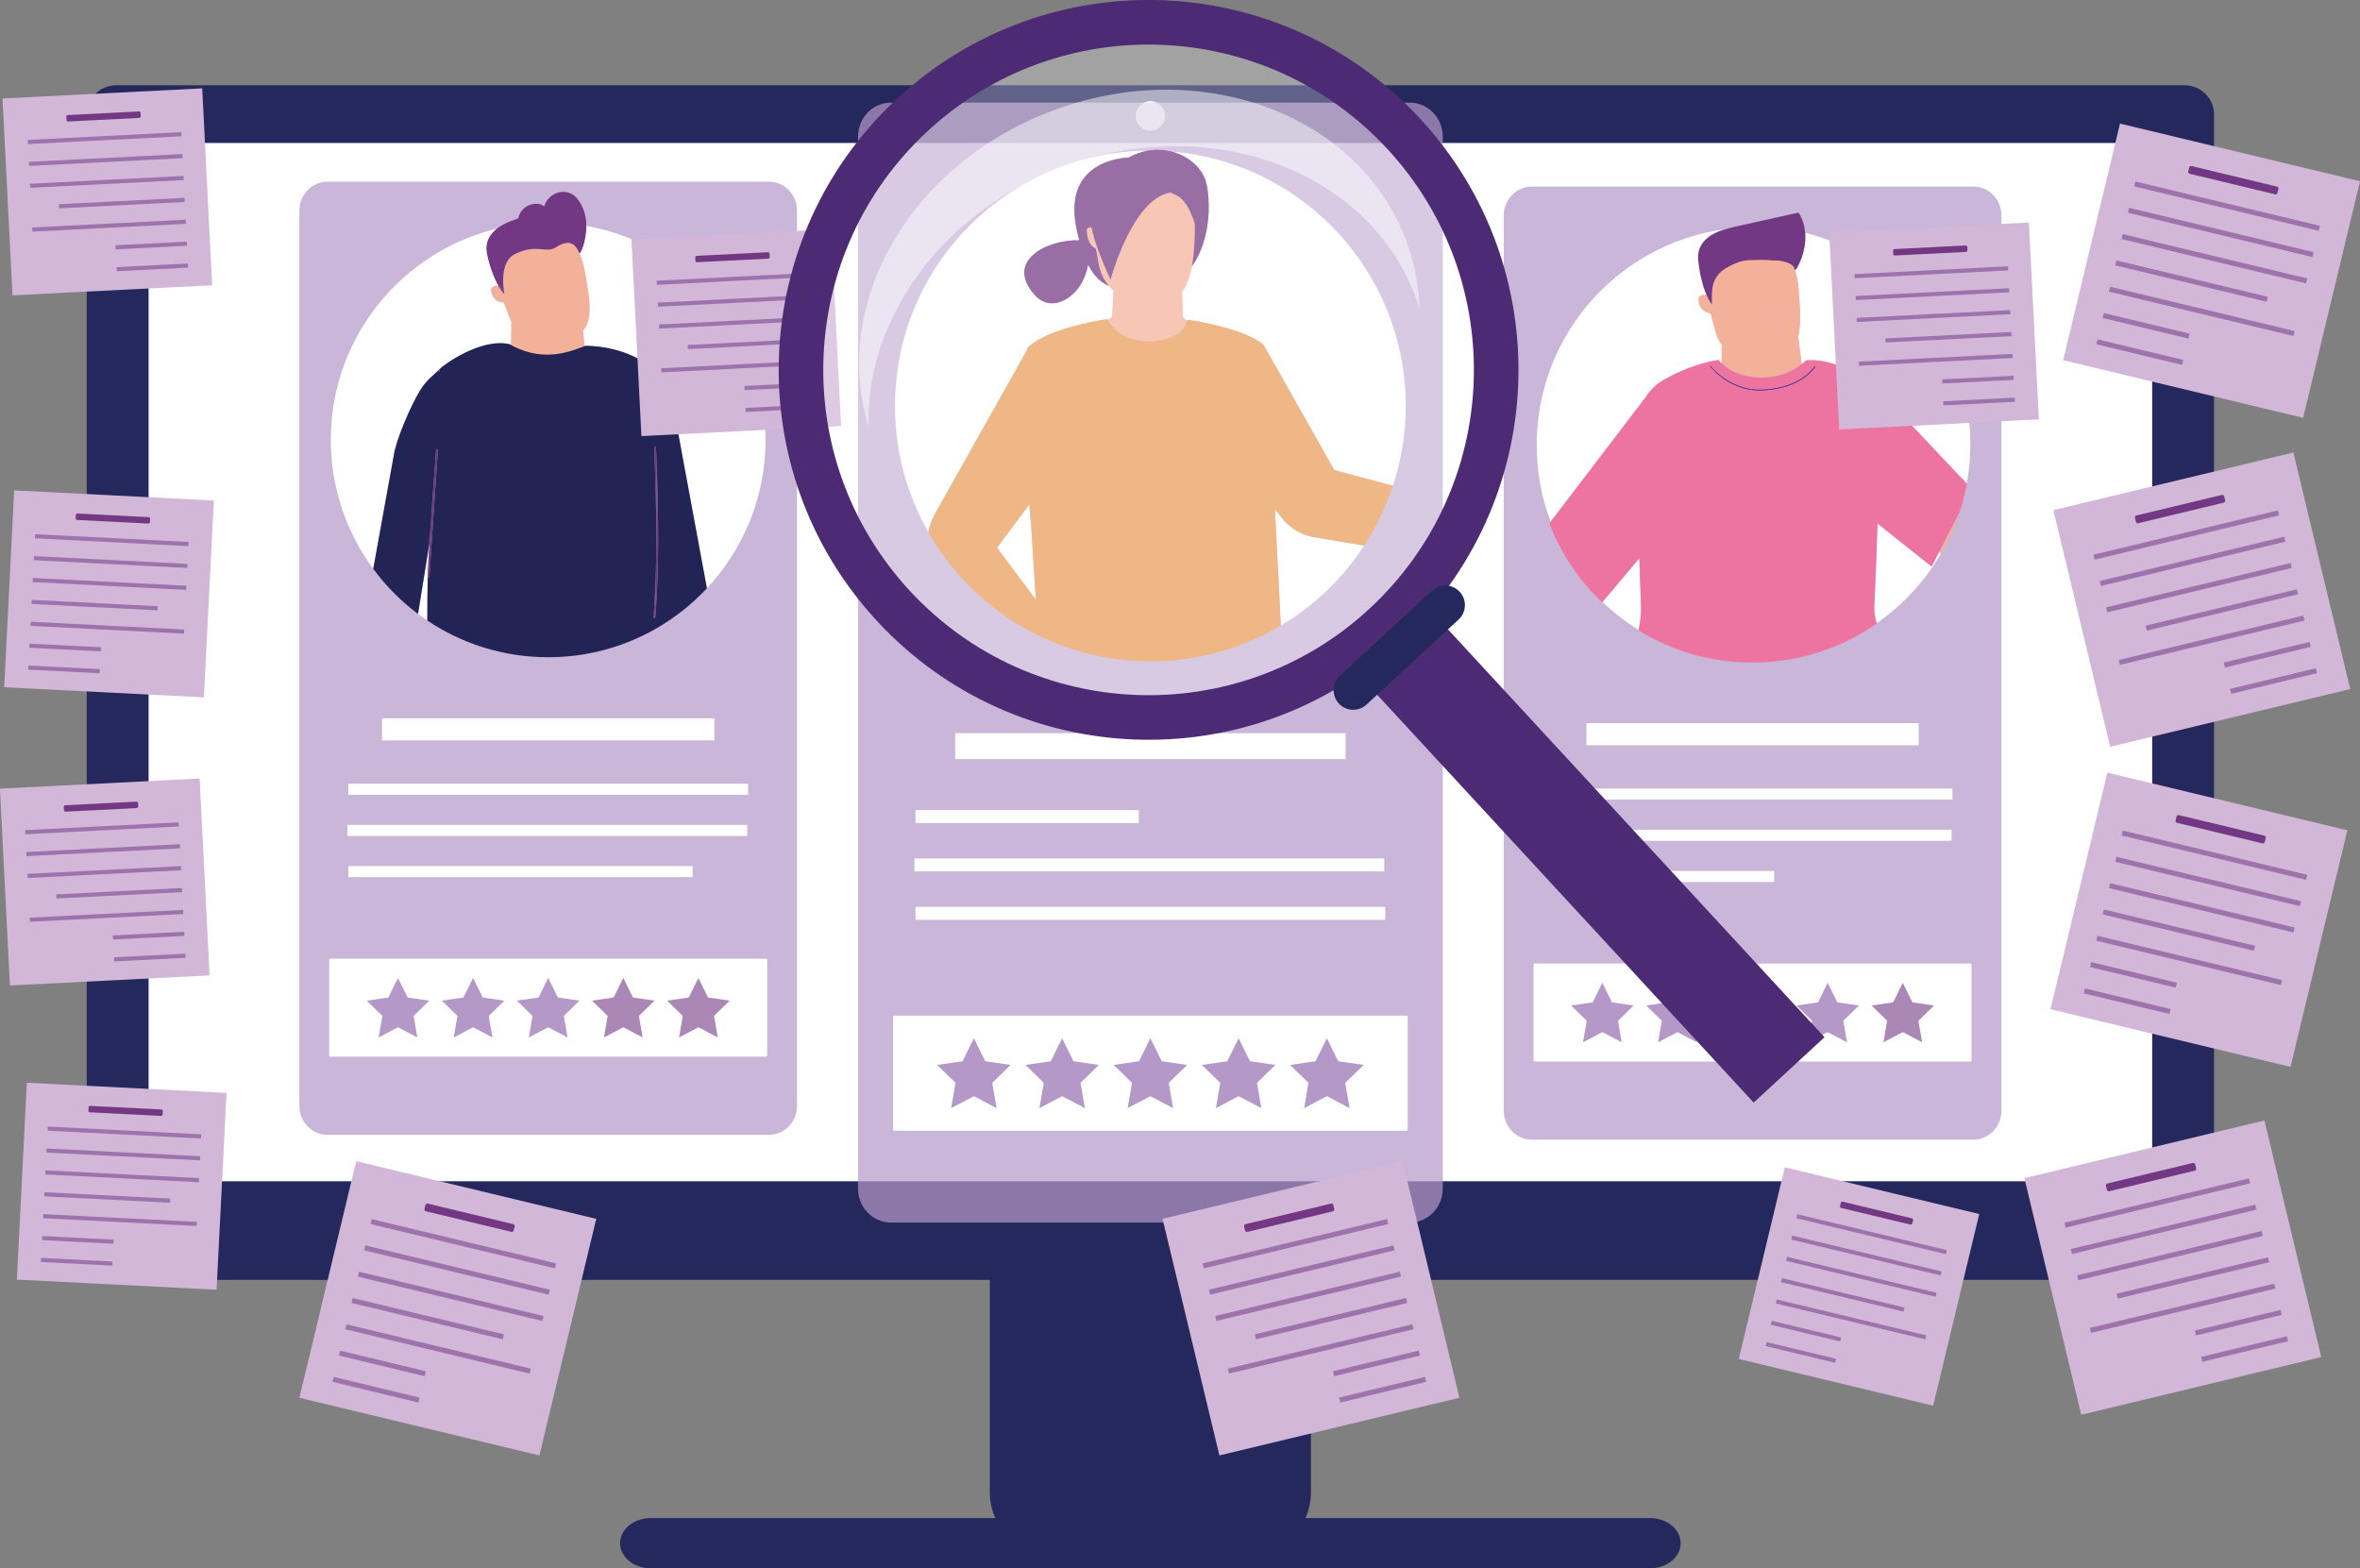 <?xml version="1.0" encoding="UTF-8"?>
<svg xmlns="http://www.w3.org/2000/svg" id="Layer_1" viewBox="0 0 1427.78 948.8">
  <rect x="0" y="0" width="1427.78" height="948.8" fill="#808080" stroke="none"/>
  <defs>
    <style>.cls-1{fill:none;opacity:.54;}.cls-2{fill:#f4b19a;}.cls-3{fill:#ed73a1;}.cls-4,.cls-5,.cls-6{fill:#fff;}.cls-7{fill:#eb9c59;}.cls-8{fill:#7bc7cb;}.cls-9,.cls-10{fill:#b498c8;}.cls-11{fill:#d2b7d8;}.cls-12,.cls-13{fill:#25285d;}.cls-14{fill:#232456;}.cls-15,.cls-16{fill:#723883;}.cls-17{fill:#85b9e2;}.cls-18{fill:#5a96c7;}.cls-19{fill:#4c2a74;}.cls-20{fill:#4b4d7f;}.cls-13{opacity:0;}.cls-16{opacity:.6;}.cls-5{opacity:.49;}.cls-10{opacity:.71;}.cls-6{opacity:.27;}</style>
  </defs>
  <rect class="cls-4" x="64.44" y="70.14" width="1249.58" height="684.8"></rect>
  <rect class="cls-13" x="64.95" y="72.65" width="1249.58" height="682.72"></rect>
  <path class="cls-12" d="m748.35,717.66h-104.77c-24.72,0-44.75,18.37-44.75,41.03v144.16c0,22.66,20.04,41.03,44.75,41.03h104.77c24.72,0,44.75-18.37,44.75-41.03v-144.16c0-22.66-20.04-41.03-44.75-41.03Z"></path>
  <path class="cls-12" d="m1321.67,51.59H70.28c-9.84,0-17.81,7.87-17.81,17.57v687.59c0,9.7,7.97,17.57,17.81,17.57h1251.39c9.84,0,17.81-7.87,17.81-17.57V69.16c0-9.7-7.98-17.57-17.81-17.57Zm-19.62,663.05H89.9V86.51h1212.15v628.12Z"></path>
  <path class="cls-12" d="m998.19,918.41H393.75c-10.27,0-18.6,6.8-18.6,15.2s8.33,15.2,18.6,15.2h604.44c10.27,0,18.6-6.8,18.6-15.2s-8.33-15.2-18.6-15.2Z"></path>
  <circle class="cls-4" cx="695.97" cy="70.14" r="8.9"></circle>
  <path class="cls-10" d="m1193.84,112.84h-267.08c-9.39,0-17,7.82-17,17.47v541.71c0,9.65,7.61,17.48,17,17.48h267.08c9.39,0,17-7.82,17-17.48V130.32c0-9.65-7.61-17.47-17-17.47Z"></path>
  <rect class="cls-4" x="959.78" y="437.51" width="201.02" height="13.35"></rect>
  <rect class="cls-4" x="939.35" y="477.08" width="241.89" height="6.68"></rect>
  <rect class="cls-4" x="938.81" y="502" width="241.89" height="6.68"></rect>
  <rect class="cls-4" x="939.35" y="526.93" width="134.02" height="6.68"></rect>
  <path class="cls-4" d="m1092.12,140.87c.46,5.81-.78,11.37-2.28,15.51-4.96-5.6-5.96,0-5.96,0-.08-.09,3.16,6.07,3.07,5.98-.54.76-.95,1.12-1.09.89,1.11,3.33,1.91,7.22,2.27,11.8.91,11.58,1.53,21.39-.26,28.57.69,5.36,1.44,11.28,2.08,16.67,1-.82,3.05,2.57,3.66-.87,17.5-1.44,34.56,9.44,40.65,14.69l-3.79.71,1.21.65c.57.52,1.21,2.21,1.45,2.48.03.04,3.13-1.88,3.16-1.81l53.55,56.64c1.44-7.8,2.23-15.82,2.23-24.04,0-61.81-42.56-113.65-99.96-127.89Z"></path>
  <path class="cls-4" d="m1049.31,138.02c-67.09,6.13-119.64,62.52-119.64,131.2,0,16.79,3.17,32.82,8.89,47.59l58.33-76.46h0c2.63-4.2,6.25-7.78,10.71-10.31,8.68-4.91,20.55-8.92,33.41-10.71.44.7,1.1-.09,1.66.55v-10.79c-1.85-2.5-3.21-5.6-4.1-9.34-.66-2.75-1.65-6.07-2.63-9.71-2.85-.86-6.33-1.55-7.25-7.74-.51-3.44,2.78-3.71,4.73-3.59-.02-.14-.05-.28-.07-.43-.57-1.38-1.12-2.86-1.62-4.45-.71.79,1.49-1.46,1.49-1.46l-.92-5.84c.42-.8,1.01-.64-2.5-.17-.62-3.01-1.09-6.05-1.29-8.88-1.07-14.79,15.58-18.28,20.8-19.5Z"></path>
  <path class="cls-4" d="m1168.58,342.74l-32.65-26c-.57,18.12-1.27,36.08-1.97,49.99-.18,3.6.56,7,1.5,10.25,15.88-11.05,29.2-25.5,38.92-42.3l-1.27-.75-4.54,8.8Z"></path>
  <path class="cls-4" d="m992.89,366.73c-.35-8.56-.7-18.63-1.01-29.27l-22.48,26.68c6.71,6.39,14.07,12.1,22.01,16.98.97-5.04,1.65-10.16,1.48-14.38Z"></path>
  <path class="cls-12" d="m1085.03,161.04c.19.46.38.93.55,1.42-.14-.47-.28-.94-.45-1.36-.03-.02-.06-.04-.1-.06Z"></path>
  <path class="cls-2" d="m1173.12,333.94l1.27.75c4.5-7.77,8.23-16.04,11.08-24.72l-12.35,23.97Z"></path>
  <path class="cls-2" d="m1072.84,216.51c-15.82,1.78-25.81-.41-31.32-7.87v10.79c9.22,10.54,33.56,13.08,48.44.87-.64-5.38-1.39-11.31-2.08-16.67-1.81,7.28-6.08,11.87-15.04,12.88Z"></path>
  <path class="cls-2" d="m1085.68,187.03s1.01,7.45,2.2,16.61c1.78-7.18,1.16-16.98.26-28.57-.36-4.57-1.16-8.46-2.27-11.8,0,0,0,0-.01,0-.08-.29-.18-.53-.27-.81-.18-.49-.36-.96-.55-1.42-3.33-4.31-9.26-3.56-11.32-4.1-.44.17-.89.38-1.35.6-3.98-6.63-5.52-4.08-9.4-4.54-3.02-.36-5.49-.59-7.45,4.51-6.87,1.64-12.81,5.27-17.29,8.78-3.52,7.49-2.46,17.91-2.46,17.91-.14-.16-.28-.41-.43-.59.93,3.23,1.61,6.69,0,6.16-.18-.06-.37-.11-.55-.17.98,3.63,1.98,6.95,2.63,9.7.89,3.74,2.25,6.84,4.1,9.34v-23.35l44.17,1.73Z"></path>
  <path class="cls-2" d="m1032.19,177.85c.02.14.05.28.07.43.03,0,.08,0,.11,0-.06-.14-.12-.29-.18-.43Z"></path>
  <path class="cls-2" d="m1072.84,216.51c8.96-1.01,13.24-5.6,15.04-12.88-1.18-9.16-2.2-16.61-2.2-16.61l-44.17-1.73v23.35c5.52,7.46,15.5,9.65,31.32,7.87Z"></path>
  <path class="cls-2" d="m1027.53,181.86c.92,6.19,4.4,6.88,7.25,7.74-.96-3.56-1.91-7.41-2.52-11.33-1.94-.12-5.24.14-4.73,3.59Z"></path>
  <path class="cls-2" d="m1035.33,183.61c-1.03-1.31-2.03-3.14-2.97-5.33-.03,0-.07,0-.11,0,.61,3.92,1.56,7.77,2.52,11.33.18.06.37.11.55.17,1.61.53.94-2.93,0-6.16Z"></path>
  <path class="cls-15" d="m1085.85,163.27s0,0,.01,0c-.09-.27-.18-.55-.28-.81.09.28.19.52.27.81Z"></path>
  <polygon class="cls-18" points="1129.53 308.28 1142.66 319.71 1134.65 262.02 1129.53 308.28"></polygon>
  <path class="cls-15" d="m1034.94,221.14c-.15-.2-.44-.24-.65-.09-.2.15-.25.44-.09.65.05.07,2.61,3.4,7.32,6.88v-1.16c-4.24-3.23-6.53-6.21-6.58-6.28Z"></path>
  <path class="cls-15" d="m1098.56,221.82c.14-.21.09-.5-.12-.64-.21-.14-.5-.09-.64.12-1.13,1.66-3.3,4.29-6.95,6.83.04.35.08.71.11,1.05,4.03-2.72,6.39-5.58,7.6-7.36Z"></path>
  <path class="cls-15" d="m1041.52,227.42v1.16c5.22,3.85,13.08,7.89,23.23,7.89.68,0,1.36-.02,2.06-.05,11.39-.61,19.09-3.82,24.15-7.24-.04-.34-.07-.7-.11-1.05-4.93,3.44-12.57,6.75-24.09,7.36-11.23.59-19.83-3.94-25.24-8.07Z"></path>
  <path class="cls-18" d="m1135.34,311.7l.06,4.62.53.42c.05-1.54.1-3.07.14-4.61l-.74-.43Z"></path>
  <path class="cls-3" d="m1173.12,333.94l12.35-23.97c1.32-4,2.44-8.08,3.37-12.24.37-1.63.94-3.28,1.24-4.94l-51.87-54.87h0s-3.7-3.81-3.7-3.81c-6.09-5.25-24.28-17.63-41.78-16.18-.87.92-2.77,2.43-2.77,2.37-14.88,12.21-39.22,9.67-48.44-.87v1.85l-.1-1.56c-.56-.64-1.09-1.29-1.53-1.99-12.86,1.79-24.85,7.23-33.53,12.14-4.46,2.53-8.08,6.11-10.71,10.31l-58.33,76.46c.6,1.55,1.21,3.09,1.87,4.61,4.96,11.49,11.5,22.15,19.36,31.67,3.35,4.06,6.97,7.89,10.77,11.51l22.48-26.68c.31,10.65.66,20.72,1.01,29.28.17,4.23-.51,9.34-1.48,14.38,20.05,12.32,43.63,19.43,68.88,19.43,27.95,0,53.84-8.72,75.17-23.56-.95-3.25-1.69-6.65-1.5-10.25.7-13.91,1.4-31.87,1.97-49.99l.3-.13,32.45,25.84,4.54-8.8m-74.66-111.84c-1.18,1.74-4.03,4.64-7.92,7.31-5.06,3.33-12.62,6.4-23.73,7-.7.04-1.38.05-2.06.05-10,0-17.74-3.92-22.96-7.72-4.52-3.39-3.26-3.41-6.97-6.56-.14-.12-.58-.67-.62-.86-.06-.25.5-.11.65.09.05.06,2.67,2.87,6.68,5.97v.02c.1.08.22.16.32.24.03.02.05.04.08.07h0c5.43,4.04,13.88,8.34,24.84,7.77,11.2-.6,18.68-3.74,23.62-7.08,0,.01,0,.03,0,.04.07-.05.11-.1.18-.15.09-.06.21-.11.29-.17,0-.02,0-.04,0-.06,3.36-2.43,5.78-4.91,6.86-6.49.15-.21.43-.27.64-.12.21.15.27.43.12.64Z"></path>
  <path class="cls-12" d="m1055.48,157.47s.02.03.03.04c.06-.01.11-.03.17-.05-.06,0-.13,0-.2,0Z"></path>
  <path class="cls-12" d="m1084.63,160.08c.14.31.27.64.4.96.03.02.06.04.1.06-.15-.37-.33-.69-.5-1.02Z"></path>
  <path class="cls-15" d="m1030.61,173.35l.27,1s.72-2.29-.27-1Z"></path>
  <path class="cls-15" d="m1030.61,173.35h0s-.07.07-.05.04c.02-.03.02-.01.05-.04Z"></path>
  <path class="cls-15" d="m1073.71,156.94c-.48-.13-.78-.2-.78-.2h0c-.17.28-.38.53-.58.8.46-.22.92-.43,1.35-.6Z"></path>
  <path class="cls-15" d="m1092.12,140.87c-.33-4.12-1.5-8.35-4.04-12.27l-38.54,8.59c-.24.1-.74.22-1.39.37-5.22,1.22-21.87,4.72-20.8,19.5.1,1.35.99,7.59,1.2,8.49,1.51,6.63,2.17,8.28,2.06,7.8-.01.01-.03.03-.04.05.5,1.59,1.05,3.06,1.62,4.45.06.14.12.29.18.43.94,2.19,1.94,4.02,2.97,5.33.14.18.28.43.43.59,0,0-.51-4.96.34-10.49.72-4.7,3.61-8.81,7.68-11.26,2.59-1.56,5.46-2.97,8.56-4.02,2.15-.73,4.44-.99,6.71-1.07,3.99-.14,10.3-.27,13.31.18.58.09,1.64.19,2.69-.03.29.04,9.59.89,10.53,4.95.1.27.19.54.28.81.14.23.55-.13,1.09-.89.09.08-.24.14-.17.23,0,0,.67-.39,3.06-6.21,0,0,0,0-.01,0,1.5-4.15,2.74-9.71,2.28-15.52Z"></path>
  <rect class="cls-4" x="927.8" y="582.93" width="264.98" height="59.29" rx=".74" ry=".74"></rect>
  <polygon class="cls-9" points="969.42 594.57 975.27 606.42 988.34 608.32 978.88 617.55 981.11 630.57 969.42 624.42 957.72 630.57 959.96 617.55 950.5 608.32 963.57 606.42 969.42 594.57"></polygon>
  <polygon class="cls-9" points="1014.86 594.57 1020.7 606.42 1033.78 608.32 1024.32 617.55 1026.55 630.57 1014.86 624.42 1003.16 630.57 1005.39 617.55 995.93 608.32 1009.01 606.42 1014.86 594.57"></polygon>
  <polygon class="cls-9" points="1060.29 594.57 1066.14 606.42 1079.22 608.32 1069.76 617.55 1071.99 630.57 1060.29 624.42 1048.6 630.57 1050.83 617.55 1041.37 608.32 1054.45 606.42 1060.29 594.57"></polygon>
  <polygon class="cls-9" points="1105.73 594.57 1111.58 606.42 1124.66 608.32 1115.19 617.55 1117.43 630.57 1105.73 624.42 1094.04 630.57 1096.27 617.55 1086.81 608.32 1099.88 606.42 1105.73 594.57"></polygon>
  <polygon class="cls-16" points="1151.17 594.57 1157.02 606.42 1170.09 608.32 1160.63 617.55 1162.87 630.57 1151.17 624.42 1139.47 630.57 1141.71 617.55 1132.25 608.32 1145.32 606.42 1151.17 594.57"></polygon>
  <path class="cls-10" d="m465.19,109.9H198.11c-9.39,0-17,7.82-17,17.47v541.71c0,9.65,7.61,17.48,17,17.48h267.08c9.39,0,17-7.82,17-17.48V127.37c0-9.65-7.61-17.47-17-17.47Z"></path>
  <rect class="cls-4" x="231.14" y="434.56" width="201.02" height="13.35"></rect>
  <rect class="cls-4" x="210.71" y="474.14" width="241.89" height="6.68"></rect>
  <rect class="cls-4" x="210.17" y="499.06" width="241.89" height="6.68"></rect>
  <rect class="cls-4" x="210.71" y="523.98" width="208.35" height="6.68"></rect>
  <path class="cls-12" d="m349.07,150.3c.4.68.78,1.41,1.14,2.16-.34-.8-.72-1.52-1.14-2.16Z"></path>
  <path class="cls-12" d="m308.79,208.98c-.07.06-.25.24-.5.5.27.14.54.31.8.44l.02-1.68c-.01.27-.12.53-.33.73Z"></path>
  <path class="cls-17" d="m396.94,339.38c.05-2.66.09-5.31.11-7.97-.03,2.68-.07,5.33-.11,7.97Z"></path>
  <path class="cls-2" d="m343.5,204.93c-18.52,4.07-28.95,1.24-34.19-10.4l-.2,13.66s0,.03,0,.05l-.02,1.68c19.11,9.54,36.06,2.63,44.63-.52-.27-2.82-.6-6.04-.96-9.37-2.07,2.31-5.07,3.97-9.27,4.89Z"></path>
  <path class="cls-2" d="m349.72,173.49s1.7,14.02,3.05,26.54c6.15-6.86,4.14-19.49,1.11-35.88-.79-4.29-1.93-7.9-3.32-10.95,0,0,0,0-.01,0-.1-.27-.23-.49-.34-.74-.37-.76-.75-1.48-1.14-2.16-2.59-3.97-6.66-4.72-12.66-.73-6.16,4.09-11.77-2.53-25.04,4.22-10.2,5.19-6.19,24.2-6.19,24.2-.15-.14-.31-.36-.46-.52,1.2,2.97,2.18,6.17.61,5.84-.17-.04-.36-.07-.54-.1,1.29,3.34,2.56,6.39,3.46,8.93.31.88.71,1.6,1.07,2.39l.33-23.18,40.07,2.15Z"></path>
  <path class="cls-2" d="m301.16,172.33c.03.13.07.26.11.4.03,0,.07,0,.1,0-.07-.13-.14-.26-.21-.39Z"></path>
  <path class="cls-2" d="m343.5,204.93c4.2-.92,7.19-2.58,9.27-4.89-1.35-12.51-3.05-26.54-3.05-26.54l-40.07-2.15-.33,23.18c5.24,11.64,15.67,14.47,34.19,10.4Z"></path>
  <path class="cls-2" d="m297.15,176.59c1.49,5.77,4.85,6.08,7.64,6.61-1.26-3.27-2.54-6.83-3.51-10.48-1.85.08-4.95.66-4.12,3.87Z"></path>
  <path class="cls-2" d="m304.72,177.47c-1.11-1.14-2.24-2.77-3.34-4.75-.03,0-.07,0-.1,0,.97,3.65,2.25,7.21,3.51,10.48.18.03.36.07.54.1,1.57.34.6-2.87-.61-5.84Z"></path>
  <path class="cls-15" d="m350.56,153.2c-.11-.25-.23-.5-.35-.74.11.25.24.47.34.74,0,0,0,0,.01,0Z"></path>
  <path class="cls-15" d="m349.22,120.14c-5.78-7.16-17.09-4.49-20.08,4.8-2.68-3.2-13.55-2.26-15.58,7.16-1.09.59-7.77,2.21-12.97,6.24-4.12,3.19-7.31,7.88-6.08,14.78,1.15,6.44,3.77,13.89,6.65,19.21.07.13.14.26.21.39.69-.02,1.2.02,1.2.02,0,0,1.15,2.29,2.14,4.74.15.16.31.38.46.52,0,0-4.02-19.01,6.19-24.2,13.27-6.75,18.89-.13,25.04-4.22,6-3.99,10.07-3.24,12.66.73.42.64.8,1.36,1.14,2.16.12.24.23.49.35.74.61.83,4.34-7.09,4.21-16.52-.08-5.49-1.46-11.48-5.55-16.54Z"></path>
  <path class="cls-15" d="m301.38,172.72c1.1,1.98,2.23,3.61,3.34,4.75-.99-2.45-2.14-4.74-2.14-4.74,0,0-.51-.04-1.2-.02Z"></path>
  <path class="cls-4" d="m259.84,328.42l-.64,3.95-6.29,39.06c1.83,1.37,3.7,2.68,5.6,3.96-.03-8.09.07-17,.27-26.36-.04-.08-.09-.14-.08-.23.05-1.08.1-2.23.16-3.41.25-4.96.59-10.79.98-16.97Z"></path>
  <path class="cls-20" d="m259.84,328.42c.12-1.84.24-3.71.36-5.6l5.64-99.42c-1.44,1.61-5.1,57.89-6.64,108.97l.64-3.95Z"></path>
  <path class="cls-15" d="m397.05,331.41c-.02,2.66-.06,5.32-.11,7.97-.18,12.24-.42,23.97-.7,34.32.13-.09.23-.22.24-.38,2.37-30.26,1.87-60.43.81-91.11.05,15.6-.04,32.68-.24,49.2Z"></path>
  <path class="cls-15" d="m396.32,270.05h-.02c-.3.01-.53.26-.52.56.78,20.46,1.41,40.67,1.27,60.79.2-16.52.29-33.6.24-49.2-.13-3.87-.28-7.74-.42-11.63-.01-.29-.25-.52-.54-.52Z"></path>
  <path class="cls-15" d="m395.4,373.23c-.02.3.2.56.5.58.01,0,.03,0,.04,0,.11,0,.21-.06.3-.12.29-10.35.53-22.08.7-34.32-.2,11.29-.66,22.57-1.55,33.85Z"></path>
  <path class="cls-15" d="m258.69,348.81c0,.09.05.16.08.23.02-1.21.05-2.42.08-3.65-.06,1.18-.12,2.34-.16,3.41Z"></path>
  <path class="cls-15" d="m259.84,328.42c-.39,6.18-.73,12.01-.98,16.97-.03,1.22-.05,2.44-.08,3.65.08.18.22.32.44.33h.02c.29,0,.52-.23.54-.52,1.6-23.89,5.08-75.96,5.12-76.49.02-.3-.2-.56-.5-.58-.35-.04-.56.2-.58.5-.03.37-2.06,26.73-3.62,50.54l-.29,5.19-.07.41Z"></path>
  <path class="cls-15" d="m259.91,328.01l.29-5.19c-.12,1.89-.24,3.76-.36,5.6l.07-.41Z"></path>
  <path class="cls-15" d="m309.12,208.19v.05s0-.03,0-.05Z"></path>
  <path class="cls-4" d="m354.77,136.68c.13,9.42-3.6,17.35-4.21,16.52,1.39,3.05,2.53,6.65,3.32,10.95,3.02,16.39,5.04,29.02-1.11,35.88.36,3.33.69,6.55.96,9.37.2-.07.43-.16.63-.23.15,0,.28.02.43.02,1.22.02,2.41.08,3.58.16,23.56,1.57,36.59,13.45,36.59,13.45,6.2,7.68,11.03,16.08,12.84,25.78l19.87,107.32c21.99-23.5,35.48-55.07,35.48-89.79,0-64.73-46.79-118.5-108.38-129.43Z"></path>
  <path class="cls-4" d="m308.24,192.14c-.9-2.54-2.17-5.59-3.46-8.93-2.78-.53-6.15-.85-7.64-6.61-.83-3.21,2.27-3.79,4.12-3.87-.04-.13-.07-.26-.11-.4-2.88-5.31-5.5-12.77-6.65-19.21-1.23-6.9,1.96-11.6,6.08-14.78-57.63,13.96-100.44,65.85-100.44,127.77,0,29.22,9.54,56.2,25.67,78.03l12.49-69.01c1.31-8.61,9.34-28.14,15.86-38.95,1.79-2.96,4.03-5.61,6.55-7.97l5.13-2.13c2.25-2.52,21.36-17.73,38.94-13.8.33.2,1.23-4.06,1.56-3.87h0c.65.38,1.3.73,1.94,1.07.25-.26.43-.44.5-.5.21-.2.31-.47.33-.73v-.05l.2-13.66c-.36-.8-.76-1.51-1.07-2.39Z"></path>
  <path class="cls-17" d="m361.18,223.55c-.03.21,0,.38-.04.59-.1.59.29,1.16.88,1.26.06.01.13.02.19.02.52,0,.98-.37,1.07-.9.04-.23.05-.44.08-.66-.52-.06-1.06-.14-1.63-.23-.18-.03-.37-.05-.55-.08Z"></path>
  <polygon class="cls-17" points="358.84 284.18 358.84 284.18 358.83 284.18 358.84 284.18"></polygon>
  <path class="cls-14" d="m407.8,248.59c-1.81-9.7-6.65-18.1-12.84-25.78h0s-13.03-11.88-36.59-13.46c-1.17-.08-2.36-.14-3.58-.16-.15,0-.28-.02-.43-.02-.2.07-.42.16-.63.23-8.57,3.16-23.85,9.73-42.96.19-.26-.13-2.15-1.2-2.48-1.4-17.58-3.93-40.2,12.68-42.45,15.21h0s-.08,1.34-.08,1.34l-.27.28c.11-.92.22-1.49.35-1.62l-5.13,4.81c-2.52,2.37-4.77,5.01-6.55,7.97-6.52,10.81-14.55,30.34-15.86,38.95l-12.49,69.01c7.65,10.37,16.78,19.57,27.1,27.29l6.29-39.06c.45-4.56.86-9.18,1.24-13.81l-.24,4.25c.16-2.5.33-5.04.51-7.56.44-5.66.83-11.32,1.18-16.89,1.04-14.48,1.91-25.84,1.93-26.08.02-.3.24-.54.58-.5.3.02.52.28.5.58l-5.12,76.49c-.03.29-.25.52-.54.52h-.02c-.21-.01-.35-.16-.44-.33-.19,9.35-.29,18.27-.26,26.36,20.91,14.02,46.06,22.21,73.14,22.21,23,0,44.62-5.92,63.43-16.3.32-.18.63-.37.95-.55,11.8-6.64,22.46-15.04,31.64-24.85l-19.87-107.32Zm-11.32,124.72c-.01.17-.11.3-.24.38-.09.06-.19.12-.3.12-.01,0-.03,0-.04,0-.3-.02-.52-.28-.5-.58.88-11.28,1.34-22.56,1.55-33.85.04-2.64.07-5.3.11-7.97.14-20.12-.49-40.33-1.27-60.79-.01-.3.22-.55.52-.57h.02c.29,0,.53.23.54.52.15,3.89.29,7.76.42,11.63,1.07,30.67,1.57,60.85-.81,91.11Z"></path>
  <rect class="cls-4" x="199.16" y="579.99" width="264.98" height="59.29" rx=".74" ry=".74"></rect>
  <polygon class="cls-9" points="240.78 591.63 246.62 603.48 259.7 605.38 250.24 614.6 252.47 627.63 240.78 621.48 229.08 627.63 231.31 614.6 221.85 605.38 234.93 603.48 240.78 591.63"></polygon>
  <polygon class="cls-9" points="286.21 591.63 292.06 603.48 305.14 605.38 295.67 614.6 297.91 627.63 286.21 621.48 274.52 627.63 276.75 614.6 267.29 605.38 280.36 603.48 286.21 591.63"></polygon>
  <polygon class="cls-9" points="331.65 591.63 337.5 603.48 350.57 605.38 341.11 614.6 343.35 627.63 331.65 621.48 319.95 627.63 322.19 614.6 312.73 605.38 325.8 603.48 331.65 591.63"></polygon>
  <polygon class="cls-16" points="377.09 591.63 382.94 603.48 396.01 605.38 386.55 614.6 388.78 627.63 377.09 621.48 365.39 627.63 367.63 614.6 358.16 605.38 371.24 603.48 377.09 591.63"></polygon>
  <polygon class="cls-16" points="422.53 591.63 428.37 603.48 441.45 605.38 431.99 614.6 434.22 627.63 422.53 621.48 410.83 627.63 413.06 614.6 403.6 605.38 416.68 603.48 422.53 591.63"></polygon>
  <path class="cls-10" d="m852.88,62.09h-313.81c-11.03,0-19.97,9.19-19.97,20.53v636.49c0,11.34,8.94,20.53,19.97,20.53h313.81c11.03,0,19.97-9.19,19.97-20.53V82.62c0-11.34-8.94-20.53-19.97-20.53Z"></path>
  <rect class="cls-4" x="577.87" y="443.56" width="236.2" height="15.69"></rect>
  <rect class="cls-4" x="553.87" y="490.06" width="135.11" height="7.85"></rect>
  <rect class="cls-4" x="553.23" y="519.34" width="284.21" height="7.85"></rect>
  <rect class="cls-4" x="553.87" y="548.63" width="284.21" height="7.85"></rect>
  <path class="cls-4" d="m730.2,112.49c3.73,21.91-2.76,40.22-9.14,48.57-1.2,6.36-3.11,11.65-6.01,15.52.31,7.79.56,14.3.59,15.04.01.27.94,1.19,2.33,2.42,0-.02.02-.04.02-.07.66.08,1.34.19,2.01.29h0s32.07,3.8,44.48,14.44c.03.03.07.2.11.29l42.64,75.38,35.5,9.55c5-15.19,7.73-31.41,7.73-48.27,0-80.95-62.27-147.31-141.51-153.92,11.02,2.86,19.58,11.03,21.24,20.77Z"></path>
  <path class="cls-4" d="m773.84,311.12l-2.5-2.92c1.91,36.42,3.44,68.89,3.44,68.89l.25,1.29c20.23-12.07,37.45-28.64,50.32-48.32l-31.41-5.24c-8.28-1.77-15.39-6.61-20.09-13.7Z"></path>
  <path class="cls-4" d="m621.4,211.7c.17-.72.36-1.3.58-1.6,12.76-12.23,48.07-16.34,48.07-16.34h0l2.84-2.16.84-15.78c-1.02-.87-1.94-1.82-2.81-2.83-3.11-1.37-8.03-3.96-12.61-12.81-.83,4.09-2.4,9.07-5.49,13.47-5.88,8.37-18.05,14.76-26.93,4.72-18.23-20.6,7.5-33.57,27.02-33.02-.67-2.58-1.32-5.33-1.91-8.44-7.8-41.31,31.72-41.61,31.72-41.61,3.81-2.13,7.69-3.45,11.51-4.14-84.53.93-152.77,69.71-152.77,154.46,0,27.75,7.35,53.77,20.16,76.28.77-3.85,2.07-7.59,4.02-11.05l55.75-99.16Z"></path>
  <path class="cls-4" d="m603.18,331.36l23.5,31.42c-.77-11.5-1.79-27.2-2.79-44.21-.41-4.05-.79-8.59-1.14-13.39l-19.57,26.18Z"></path>
  <path class="cls-2" d="m717.98,194.04c-1.39-1.23-2.32-2.15-2.33-2.42-.03-.74-.28-7.25-.59-15.04-3.07,4.11-7.24,6.63-12.88,7.02-11.91.83-21.74-1.99-28.45-7.76l-.84,15.78-2.84,2.16.02.29c10.55,18.6,45.66,14.57,47.91-.02Z"></path>
  <path class="cls-8" d="m720.01,194.25c-.67-.1-1.35-.21-2.01-.29,0,.02-.02.04-.02.07.65.57,1.38,1.2,2.2,1.89l-.17-1.67Z"></path>
  <path class="cls-2" d="m722.77,134.95c-5.13-15.47-10.22-16.52-14.71-18.45-11.51,1.8-20.55,14.93-26.71,27.61-2.95,6.07-5.22,12-6.81,16.58-1.73,4.98-2.65,8.35-2.65,8.35-3.13-6.54-5.58-12.46-7.54-17.92-.04-.01-.08,0-.13-.02-.41-.17-.82-.37-1.23-.59.63,3.23,1.25,6.22,1.64,8.74.86,5.47,3.1,10.02,6.29,13.74.86,1.01,1.79,1.96,2.81,2.83,6.71,5.77,16.54,8.59,28.45,7.76,5.64-.39,9.8-2.91,12.88-7.02,2.89-3.86,4.8-9.16,6.01-15.52,1.32-6.99,1.81-15.22,1.81-24.24,0-.67-.09-1.22-.11-1.87Z"></path>
  <path class="cls-2" d="m660.26,137.51c-1.62-.16-2.9.33-2.76,2.41.45,6.41,2.81,9.14,5.49,10.6-.48-2.44-.95-5-1.36-7.67-.53-1.85-.98-3.63-1.37-5.34Z"></path>
  <path class="cls-2" d="m664.35,151.13c-1.04-2.89-1.98-5.68-2.72-8.28.41,2.67.89,5.24,1.36,7.67.4.22.82.42,1.23.59.05.02.08,0,.13.02Z"></path>
  <path class="cls-15" d="m708.06,116.5c.32.06-.43-.18,0,0h0Z"></path>
  <path class="cls-15" d="m661.63,142.85c-.27-1.71-.49-3.45-.67-5.2-.24-.05-.48-.11-.7-.13.39,1.71.84,3.49,1.37,5.34Z"></path>
  <path class="cls-15" d="m730.2,112.49c-1.66-9.75-10.22-17.91-21.24-20.77-4.59-1.19-9.59-1.47-14.73-.54-3.82.69-7.69,2.02-11.51,4.14,0,0-39.53.3-31.72,41.61.59,3.11,1.24,5.85,1.91,8.44-19.52-.55-45.25,12.41-27.02,33.02,8.88,10.04,21.05,3.65,26.93-4.72,3.09-4.4,4.66-9.38,5.49-13.47,4.58,8.85,9.5,11.44,12.61,12.81-3.18-3.72-5.43-8.27-6.29-13.74-.4-2.53-1.01-5.52-1.64-8.74-2.69-1.47-5.04-4.19-5.49-10.6-.15-2.08,1.13-2.57,2.76-2.41.22.02.47.09.7.13.18,1.76.4,3.49.67,5.2.74,2.6,1.68,5.4,2.72,8.28,1.96,5.46,4.42,11.38,7.54,17.92,0,0,.91-3.37,2.65-8.35h0c1.59-4.57,3.86-10.51,6.81-16.58,6.17-12.68,15.21-25.82,26.71-27.61-.43-.18.32.06,0,0,4.49,1.92,9.58,2.98,14.71,18.45.02.65.11,1.2.11,1.87,0,9.03-.49,17.26-1.81,24.24,6.38-8.35,12.87-26.66,9.14-48.57Z"></path>
  <path class="cls-4" d="m670.07,194.06l-.02-.29-.11.09c.04.07.09.13.13.2Z"></path>
  <path class="cls-4" d="m622.53,293.9l-.5.65c.23,3.61.47,7.18.72,10.63l.36-.48c-.2-3.59-.39-7.2-.58-10.81Z"></path>
  <path class="cls-4" d="m622.12,232.04c-.42-9.16-.45-15.81.05-18.76l-.25-2.5-.52.93c-.46,1.94-.75,5.38-.9,9.94l.88-1.61.75,12Z"></path>
  <path class="cls-4" d="m623.59,255.52l-1.47-23.48c.3,6.69.81,14.64,1.47,23.48Z"></path>
  <path class="cls-7" d="m807.24,284.36l-42.64-75.38c-.04-.09-.07-.26-.11-.29-12.41-10.64-44.83-15.14-44.83-15.14,0,0-1.05-.29-1.67.49-2.25,14.6-36.91,18.62-47.46.02l-.48-1.06s-35.31,4.87-48.08,17.1c-.22.3-.4.88-.58,1.6l-55.75,99.16c-1.94,3.46-3.25,7.2-4.02,11.05.95,1.67,1.92,3.33,2.93,4.96,15.23,24.59,37.16,44.57,63.25,57.42l.19-2.6s-.02-.34-.07-.97c.05.64.07.97.07.97l-.19,2.6c3.09,1.52,6.24,2.94,9.45,4.26.12.05.25.1.37.15,3.8,1.55,7.66,2.97,11.6,4.22l-13.52-18.08-4.51-6.03,4.51,6.03,13.52,18.08c11.62,3.68,23.84,6.01,36.47,6.84h0c3.4.22,6.81.38,10.27.38,15.36,0,30.18-2.27,44.19-6.45,5.75-1.72,11.37-3.74,16.82-6.09,6.24-2.68,12.26-5.77,18.04-9.22l-.25-1.29s-1.52-32.47-3.44-68.89l2.5,2.92c4.7,7.08,11.81,11.93,20.09,13.7l31.41,5.24c1.4-2.15,2.75-4.33,4.05-6.55,4.65-7.96,8.64-16.35,11.83-25.13.54-1.48,1.02-2.98,1.51-4.47l-35.5-9.55Zm-204.06,47l19.57-26.18c.36,4.8.74,9.34,1.15,13.39,1,17.02,2.01,32.72,2.79,44.21l-23.51-31.43Z"></path>
  <rect class="cls-4" x="540.3" y="614.43" width="311.34" height="69.66" rx=".74" ry=".74"></rect>
  <polygon class="cls-9" points="589.2 628.11 596.07 642.03 611.43 644.27 600.31 655.1 602.94 670.4 589.2 663.18 575.45 670.4 578.08 655.1 566.96 644.27 582.33 642.03 589.2 628.11"></polygon>
  <polygon class="cls-9" points="642.58 628.11 649.46 642.03 664.82 644.27 653.7 655.1 656.33 670.4 642.58 663.18 628.84 670.4 631.47 655.1 620.35 644.27 635.71 642.03 642.58 628.11"></polygon>
  <polygon class="cls-9" points="695.97 628.11 702.84 642.03 718.21 644.27 707.09 655.1 709.71 670.4 695.97 663.18 682.23 670.4 684.85 655.1 673.74 644.27 689.1 642.03 695.97 628.11"></polygon>
  <polygon class="cls-9" points="749.36 628.11 756.23 642.03 771.6 644.27 760.48 655.1 763.1 670.4 749.36 663.18 735.62 670.4 738.24 655.1 727.13 644.27 742.49 642.03 749.36 628.11"></polygon>
  <polygon class="cls-9" points="802.75 628.11 809.62 642.03 824.98 644.27 813.87 655.1 816.49 670.4 802.75 663.18 789.01 670.4 791.63 655.1 780.51 644.27 795.88 642.03 802.75 628.11"></polygon>
  <rect class="cls-11" x="1263.3" y="90.19" width="149.34" height="147.22" transform="translate(75.3 -308.06) rotate(13.51)"></rect>
  <path class="cls-15" d="m1377.56,112.88l-51.72-12.43c-.63-.15-1.25.23-1.4.86l-.58,2.42c-.15.62.24,1.25.86,1.4l51.72,12.43c.63.15,1.25-.23,1.4-.86l.58-2.42c.15-.62-.24-1.25-.86-1.4Z"></path>
  <g class="cls-1">
    <rect class="cls-15" x="1289.96" y="123.19" width="114.8" height="3.07" transform="translate(66.43 -311.34) rotate(13.51)"></rect>
    <rect class="cls-15" x="1286.14" y="139.11" width="114.8" height="3.07" transform="translate(70.04 -310) rotate(13.51)"></rect>
    <rect class="cls-15" x="1282.31" y="155.03" width="114.8" height="3.07" transform="translate(73.65 -308.67) rotate(13.51)"></rect>
    <rect class="cls-15" x="1274.66" y="186.86" width="114.8" height="3.07" transform="translate(80.88 -306) rotate(13.51)"></rect>
    <rect class="cls-15" x="1271.69" y="195.6" width="53.37" height="3.07" transform="translate(81.99 -297.89) rotate(13.51)"></rect>
    <rect class="cls-15" x="1267.86" y="211.52" width="53.37" height="3.07" transform="translate(85.6 -296.56) rotate(13.51)"></rect>
    <rect class="cls-15" x="1278.77" y="168.53" width="94.13" height="3.07" transform="translate(76.42 -305.05) rotate(13.51)"></rect>
  </g>
  <rect class="cls-11" x="1109.61" y="137.51" width="120.97" height="119.25" transform="translate(2348.65 334.9) rotate(177.1)"></rect>
  <path class="cls-15" d="m1146.18,150.69l43.03-2.18c.52-.03.96.37.99.89l.1,2.01c.03.52-.37.96-.9.99l-43.03,2.18c-.52.03-.96-.37-.99-.89l-.1-2.01c-.03-.52.37-.96.9-.99Z"></path>
  <g class="cls-1">
    <rect class="cls-15" x="1121.95" y="163.38" width="92.99" height="2.48" transform="translate(2343.72 270.01) rotate(177.1)"></rect>
    <rect class="cls-15" x="1122.62" y="176.63" width="92.99" height="2.48" transform="translate(2345.73 296.45) rotate(177.1)"></rect>
    <rect class="cls-15" x="1123.29" y="189.87" width="92.99" height="2.48" transform="translate(2347.74 322.88) rotate(177.1)"></rect>
    <rect class="cls-15" x="1124.63" y="216.35" width="92.99" height="2.48" transform="translate(2351.75 375.75) rotate(177.1)"></rect>
    <rect class="cls-15" x="1175.03" y="228.34" width="43.23" height="2.48" transform="translate(2403.36 398.42) rotate(177.1)"></rect>
    <rect class="cls-15" x="1175.7" y="241.58" width="43.23" height="2.48" transform="translate(2405.37 424.85) rotate(177.1)"></rect>
    <rect class="cls-15" x="1140.7" y="202.69" width="76.24" height="2.48" transform="translate(2366.44 348.05) rotate(177.1)"></rect>
  </g>
  <rect class="cls-11" x="1239.86" y="693.31" width="149.34" height="147.22" transform="translate(2771.86 1205.49) rotate(166.49)"></rect>
  <path class="cls-15" d="m1274.94,716l51.72-12.43c.63-.15,1.25.23,1.4.86l.58,2.42c.15.62-.24,1.25-.86,1.4l-51.72,12.43c-.63.15-1.25-.23-1.4-.86l-.58-2.42c-.15-.62.24-1.25.86-1.4Z"></path>
  <g class="cls-1">
    <rect class="cls-15" x="1247.74" y="726.31" width="114.8" height="3.07" transform="translate(2744.21 1130.61) rotate(166.49)"></rect>
    <rect class="cls-15" x="1251.56" y="742.23" width="114.8" height="3.07" transform="translate(2755.47 1161.12) rotate(166.49)"></rect>
    <rect class="cls-15" x="1255.39" y="758.14" width="114.8" height="3.07" transform="translate(2766.73 1191.62) rotate(166.49)"></rect>
    <rect class="cls-15" x="1263.04" y="789.98" width="114.8" height="3.07" transform="translate(2789.26 1252.61) rotate(166.49)"></rect>
    <rect class="cls-15" x="1327.44" y="798.72" width="53.37" height="3.07" transform="translate(2857.75 1261.99) rotate(166.49)"></rect>
    <rect class="cls-15" x="1331.27" y="814.63" width="53.37" height="3.07" transform="translate(2869.01 1292.48) rotate(166.49)"></rect>
    <rect class="cls-15" x="1279.6" y="771.64" width="94.13" height="3.07" transform="translate(2797.25 1215.01) rotate(166.49)"></rect>
  </g>
  <rect class="cls-11" x="1255.65" y="482.86" width="149.34" height="147.22" transform="translate(166.83 -295.41) rotate(13.51)"></rect>
  <path class="cls-15" d="m1369.91,505.55l-51.72-12.43c-.63-.15-1.25.23-1.4.86l-.58,2.42c-.15.62.24,1.25.86,1.4l51.72,12.43c.63.15,1.25-.23,1.4-.86l.58-2.42c.15-.62-.24-1.25-.86-1.4Z"></path>
  <g class="cls-1">
    <rect class="cls-15" x="1282.31" y="515.86" width="114.8" height="3.07" transform="translate(157.96 -298.68) rotate(13.51)"></rect>
    <rect class="cls-15" x="1278.49" y="531.78" width="114.8" height="3.07" transform="translate(161.57 -297.35) rotate(13.51)"></rect>
    <rect class="cls-15" x="1274.66" y="547.7" width="114.8" height="3.07" transform="translate(165.18 -296.01) rotate(13.51)"></rect>
    <rect class="cls-15" x="1267.01" y="579.53" width="114.8" height="3.07" transform="translate(172.41 -293.35) rotate(13.51)"></rect>
    <rect class="cls-15" x="1264.04" y="588.27" width="53.37" height="3.07" transform="translate(173.52 -285.23) rotate(13.51)"></rect>
    <rect class="cls-15" x="1260.21" y="604.19" width="53.37" height="3.07" transform="translate(177.13 -283.9) rotate(13.51)"></rect>
    <rect class="cls-15" x="1271.12" y="561.2" width="94.13" height="3.07" transform="translate(167.95 -292.4) rotate(13.51)"></rect>
  </g>
  <rect class="cls-11" x="1257.39" y="289.17" width="149.34" height="147.22" transform="translate(2712.02 404.31) rotate(166.49)"></rect>
  <path class="cls-15" d="m1292.48,311.86l51.72-12.43c.63-.15,1.25.23,1.4.86l.58,2.42c.15.62-.24,1.25-.86,1.4l-51.72,12.43c-.63.15-1.25-.23-1.4-.86l-.58-2.42c-.15-.62.24-1.25.86-1.4Z"></path>
  <g class="cls-1">
    <rect class="cls-15" x="1265.27" y="322.17" width="114.8" height="3.07" transform="translate(2684.37 329.43) rotate(166.49)"></rect>
    <rect class="cls-15" x="1269.1" y="338.09" width="114.8" height="3.07" transform="translate(2695.63 359.94) rotate(166.49)"></rect>
    <rect class="cls-15" x="1272.92" y="354.01" width="114.8" height="3.07" transform="translate(2706.9 390.44) rotate(166.49)"></rect>
    <rect class="cls-15" x="1280.57" y="385.84" width="114.8" height="3.07" transform="translate(2729.42 451.43) rotate(166.49)"></rect>
    <rect class="cls-15" x="1344.98" y="394.58" width="53.37" height="3.07" transform="translate(2797.91 460.8) rotate(166.49)"></rect>
    <rect class="cls-15" x="1348.8" y="410.5" width="53.37" height="3.07" transform="translate(2809.17 491.3) rotate(166.49)"></rect>
    <rect class="cls-15" x="1297.13" y="367.51" width="94.13" height="3.07" transform="translate(2737.42 413.82) rotate(166.49)"></rect>
  </g>
  <rect class="cls-11" x="196.24" y="717.9" width="149.34" height="147.22" transform="translate(192.42 -41.39) rotate(13.51)"></rect>
  <path class="cls-15" d="m282.84,708.96h2.48c.64,0,1.16.52,1.16,1.16v53.2c0,.64-.52,1.16-1.16,1.16h-2.48c-.64,0-1.16-.52-1.16-1.16v-53.2c0-.64.52-1.16,1.16-1.16Z" transform="translate(-498.62 840.81) rotate(-76.49)"></path>
  <g class="cls-1">
    <rect class="cls-15" x="222.9" y="750.9" width="114.8" height="3.07" transform="translate(183.55 -44.66) rotate(13.51)"></rect>
    <rect class="cls-15" x="219.08" y="766.82" width="114.8" height="3.07" transform="translate(187.16 -43.33) rotate(13.51)"></rect>
    <rect class="cls-15" x="215.25" y="782.74" width="114.8" height="3.07" transform="translate(190.78 -42) rotate(13.51)"></rect>
    <rect class="cls-15" x="207.61" y="814.57" width="114.8" height="3.07" transform="translate(198 -39.33) rotate(13.51)"></rect>
    <rect class="cls-15" x="204.63" y="823.31" width="53.37" height="3.07" transform="translate(199.11 -31.22) rotate(13.51)"></rect>
    <rect class="cls-15" x="200.81" y="839.23" width="53.37" height="3.07" transform="translate(202.73 -29.88) rotate(13.51)"></rect>
    <rect class="cls-15" x="211.72" y="796.24" width="94.13" height="3.07" transform="translate(193.55 -38.38) rotate(13.51)"></rect>
  </g>
  <rect class="cls-11" x="718.43" y="717.9" width="149.34" height="147.22" transform="translate(1749.19 1375.82) rotate(166.49)"></rect>
  <path class="cls-15" d="m753.52,740.59l51.72-12.43c.63-.15,1.25.23,1.4.86l.58,2.42c.15.62-.24,1.25-.86,1.4l-51.72,12.43c-.63.15-1.25-.23-1.4-.86l-.58-2.42c-.15-.62.24-1.25.86-1.4Z"></path>
  <g class="cls-1">
    <rect class="cls-15" x="726.32" y="750.9" width="114.8" height="3.07" transform="translate(1721.54 1300.94) rotate(166.49)"></rect>
    <rect class="cls-15" x="730.14" y="766.82" width="114.8" height="3.07" transform="translate(1732.8 1331.45) rotate(166.49)"></rect>
    <rect class="cls-15" x="733.96" y="782.74" width="114.8" height="3.07" transform="translate(1744.06 1361.95) rotate(166.49)"></rect>
    <rect class="cls-15" x="741.61" y="814.57" width="114.8" height="3.07" transform="translate(1766.59 1422.94) rotate(166.49)"></rect>
    <rect class="cls-15" x="806.02" y="823.31" width="53.37" height="3.07" transform="translate(1835.08 1432.31) rotate(166.49)"></rect>
    <rect class="cls-15" x="809.85" y="839.23" width="53.37" height="3.07" transform="translate(1846.34 1462.81) rotate(166.49)"></rect>
    <rect class="cls-15" x="758.18" y="796.24" width="94.13" height="3.07" transform="translate(1774.58 1385.33) rotate(166.49)"></rect>
  </g>
  <rect class="cls-11" x="1064.17" y="718.71" width="120.97" height="119.25" transform="translate(212.97 -241.22) rotate(13.51)"></rect>
  <rect class="cls-15" x="1133.37" y="711.47" width="3.89" height="44.97" rx=".94" ry=".94" transform="translate(156.43 1666.37) rotate(-76.49)"></rect>
  <g class="cls-1">
    <rect class="cls-15" x="1085.77" y="745.44" width="92.99" height="2.48" transform="translate(205.79 -243.87) rotate(13.51)"></rect>
    <rect class="cls-15" x="1082.67" y="758.34" width="92.99" height="2.48" transform="translate(208.71 -242.79) rotate(13.51)"></rect>
    <rect class="cls-15" x="1079.57" y="771.23" width="92.99" height="2.48" transform="translate(211.64 -241.71) rotate(13.51)"></rect>
    <rect class="cls-15" x="1073.37" y="797.01" width="92.99" height="2.48" transform="translate(217.49 -239.55) rotate(13.51)"></rect>
    <rect class="cls-15" x="1070.97" y="804.09" width="43.23" height="2.48" transform="translate(218.39 -232.97) rotate(13.51)"></rect>
    <rect class="cls-15" x="1067.87" y="816.99" width="43.23" height="2.48" transform="translate(221.32 -231.9) rotate(13.51)"></rect>
    <rect class="cls-15" x="1076.7" y="782.16" width="76.24" height="2.48" transform="translate(213.88 -238.78) rotate(13.51)"></rect>
  </g>
  <rect class="cls-11" x="4.47" y="56.43" width="120.97" height="119.25" transform="translate(135.69 228.69) rotate(177.1)"></rect>
  <path class="cls-15" d="m41.04,69.61l43.03-2.18c.52-.03.96.37.99.89l.1,2.01c.03.52-.37.96-.9.99l-43.03,2.18c-.52.03-.96-.37-.99-.89l-.1-2.01c-.03-.52.37-.96.9-.99Z"></path>
  <g class="cls-1">
    <rect class="cls-15" x="16.81" y="82.31" width="92.99" height="2.48" transform="translate(130.76 163.79) rotate(177.1)"></rect>
    <rect class="cls-15" x="17.48" y="95.55" width="92.99" height="2.48" transform="translate(132.77 190.23) rotate(177.1)"></rect>
    <rect class="cls-15" x="18.15" y="108.79" width="92.99" height="2.48" transform="translate(134.78 216.66) rotate(177.1)"></rect>
    <rect class="cls-15" x="19.49" y="135.28" width="92.99" height="2.48" transform="translate(138.79 269.53) rotate(177.1)"></rect>
    <rect class="cls-15" x="69.89" y="147.26" width="43.23" height="2.48" transform="translate(190.4 292.2) rotate(177.1)"></rect>
    <rect class="cls-15" x="70.56" y="160.51" width="43.23" height="2.48" transform="translate(192.41 318.63) rotate(177.1)"></rect>
    <rect class="cls-15" x="35.56" y="121.61" width="76.24" height="2.48" transform="translate(153.48 241.83) rotate(177.1)"></rect>
  </g>
  <rect class="cls-11" x="384.98" y="141.58" width="120.97" height="119.25" transform="translate(900.52 379.64) rotate(177.1)"></rect>
  <path class="cls-15" d="m421.54,154.76l43.03-2.18c.52-.03.96.37.99.89l.1,2.01c.03.52-.37.96-.9.99l-43.03,2.18c-.52.03-.96-.37-.99-.89l-.1-2.01c-.03-.52.37-.96.9-.99Z"></path>
  <g class="cls-1">
    <rect class="cls-15" x="397.32" y="167.45" width="92.99" height="2.48" transform="translate(895.59 314.74) rotate(177.1)"></rect>
    <rect class="cls-15" x="397.99" y="180.69" width="92.99" height="2.48" transform="translate(897.6 341.18) rotate(177.1)"></rect>
    <rect class="cls-15" x="398.66" y="193.93" width="92.99" height="2.48" transform="translate(899.61 367.61) rotate(177.1)"></rect>
    <rect class="cls-15" x="400" y="220.42" width="92.99" height="2.48" transform="translate(903.62 420.48) rotate(177.1)"></rect>
    <rect class="cls-15" x="450.4" y="232.4" width="43.23" height="2.48" transform="translate(955.23 443.15) rotate(177.1)"></rect>
    <rect class="cls-15" x="451.07" y="245.65" width="43.23" height="2.48" transform="translate(957.24 469.58) rotate(177.1)"></rect>
    <rect class="cls-15" x="416.07" y="206.75" width="76.24" height="2.48" transform="translate(918.31 392.78) rotate(177.1)"></rect>
  </g>
  <rect class="cls-11" x="13.2" y="658.04" width="120.97" height="119.25" transform="translate(36.35 -2.81) rotate(2.9)"></rect>
  <path class="cls-15" d="m97.6,671.22l-43.03-2.18c-.52-.03-.96.37-.99.89l-.1,2.01c-.03.52.37.96.9.99l43.03,2.18c.52.03.96-.37.99-.89l.1-2.01c.03-.52-.37-.96-.9-.99Z"></path>
  <g class="cls-1">
    <rect class="cls-15" x="28.83" y="683.91" width="92.99" height="2.48" transform="translate(34.71 -2.93) rotate(2.9)"></rect>
    <rect class="cls-15" x="28.16" y="697.16" width="92.99" height="2.48" transform="translate(35.38 -2.88) rotate(2.9)"></rect>
    <rect class="cls-15" x="27.49" y="710.4" width="92.99" height="2.48" transform="translate(36.05 -2.83) rotate(2.9)"></rect>
    <rect class="cls-15" x="26.15" y="736.88" width="92.99" height="2.48" transform="translate(37.38 -2.73) rotate(2.9)"></rect>
    <rect class="cls-15" x="25.51" y="748.87" width="43.23" height="2.48" transform="translate(37.96 -1.42) rotate(2.9)"></rect>
    <rect class="cls-15" x="24.84" y="762.11" width="43.23" height="2.48" transform="translate(38.63 -1.37) rotate(2.9)"></rect>
    <rect class="cls-15" x="26.83" y="723.22" width="76.24" height="2.48" transform="translate(36.68 -2.36) rotate(2.9)"></rect>
  </g>
  <rect class="cls-11" x="5.5" y="299.67" width="120.97" height="119.25" transform="translate(18.24 -2.88) rotate(2.9)"></rect>
  <path class="cls-15" d="m89.91,312.85l-43.03-2.18c-.52-.03-.96.37-.99.89l-.1,2.01c-.03.52.37.96.9.99l43.03,2.18c.52.03.96-.37.99-.89l.1-2.01c.03-.52-.37-.96-.9-.99Z"></path>
  <g class="cls-1">
    <rect class="cls-15" x="21.14" y="325.54" width="92.99" height="2.48" transform="translate(16.6 -3) rotate(2.9)"></rect>
    <rect class="cls-15" x="20.47" y="338.78" width="92.99" height="2.48" transform="translate(17.26 -2.95) rotate(2.9)"></rect>
    <rect class="cls-15" x="19.8" y="352.02" width="92.99" height="2.48" transform="translate(17.93 -2.9) rotate(2.9)"></rect>
    <rect class="cls-15" x="18.46" y="378.51" width="92.99" height="2.48" transform="translate(19.27 -2.8) rotate(2.9)"></rect>
    <rect class="cls-15" x="17.82" y="390.49" width="43.23" height="2.48" transform="translate(19.84 -1.49) rotate(2.9)"></rect>
    <rect class="cls-15" x="17.15" y="403.74" width="43.23" height="2.48" transform="translate(20.51 -1.44) rotate(2.9)"></rect>
    <rect class="cls-15" x="19.14" y="364.84" width="76.24" height="2.48" transform="translate(18.57 -2.43) rotate(2.9)"></rect>
  </g>
  <rect class="cls-11" x="2.93" y="473.98" width="120.97" height="119.25" transform="translate(153.72 1063.32) rotate(177.1)"></rect>
  <path class="cls-15" d="m39.5,487.16l43.03-2.18c.52-.03.96.37.99.89l.1,2.01c.03.52-.37.96-.9.99l-43.03,2.18c-.52.03-.96-.37-.99-.89l-.1-2.01c-.03-.52.37-.96.9-.99Z"></path>
  <g class="cls-1">
    <rect class="cls-15" x="15.28" y="499.85" width="92.99" height="2.48" transform="translate(148.79 998.43) rotate(177.1)"></rect>
    <rect class="cls-15" x="15.95" y="513.09" width="92.99" height="2.48" transform="translate(150.79 1024.86) rotate(177.1)"></rect>
    <rect class="cls-15" x="16.62" y="526.34" width="92.99" height="2.48" transform="translate(152.8 1051.3) rotate(177.1)"></rect>
    <rect class="cls-15" x="17.96" y="552.82" width="92.99" height="2.48" transform="translate(156.82 1104.16) rotate(177.1)"></rect>
    <rect class="cls-15" x="68.36" y="564.81" width="43.23" height="2.48" transform="translate(208.43 1126.83) rotate(177.1)"></rect>
    <rect class="cls-15" x="69.03" y="578.05" width="43.23" height="2.48" transform="translate(210.44 1153.27) rotate(177.1)"></rect>
    <rect class="cls-15" x="34.03" y="539.16" width="76.24" height="2.48" transform="translate(171.5 1076.46) rotate(177.1)"></rect>
  </g>
  <polygon class="cls-19" points="1103.81 627.5 1060.96 667.05 825.12 411.59 867.96 372.04 1103.81 627.5"></polygon>
  <path class="cls-6" d="m581.92,401.75c98.29,62.39,228.56,33.29,290.94-65.01,62.39-98.28,33.28-228.53-65-290.93-98.3-62.39-228.55-33.3-290.95,65-62.39,98.29-33.29,228.55,65.01,290.94Z"></path>
  <path class="cls-5" d="m644.62,100.34c-74.18,26.86-121.16,92.39-119.11,157.82-23.39-75.46,26.21-160.43,113.38-191.99,89.39-32.38,184.41,3.68,212.24,80.53,4.74,13.08,7.21,26.51,7.64,39.93-.6-1.92-1.23-3.83-1.92-5.75-27.84-76.85-122.85-112.91-212.24-80.54Z"></path>
  <path class="cls-19" d="m543.08,59.36c-90.81,83.83-96.46,225.41-12.61,316.22,83.84,90.8,225.41,96.45,316.22,12.61,90.81-83.83,96.46-225.41,12.62-316.22-83.84-90.8-225.42-96.46-316.23-12.61Zm285.31,309.02c-79.87,73.73-204.38,68.77-278.11-11.1-73.75-79.86-68.77-204.37,11.09-278.11,79.86-73.74,204.38-68.77,278.11,11.1,73.74,79.86,68.77,204.38-11.1,278.11Z"></path>
  <path class="cls-12" d="m882.45,374.8l-55.73,51.46c-4.82,4.44-12.33,4.14-16.77-.67h0c-4.44-4.81-4.14-12.31.67-16.76l55.73-51.45c4.82-4.44,12.32-4.15,16.76.67h0c4.46,4.81,4.14,12.31-.67,16.76Z"></path>
</svg>
